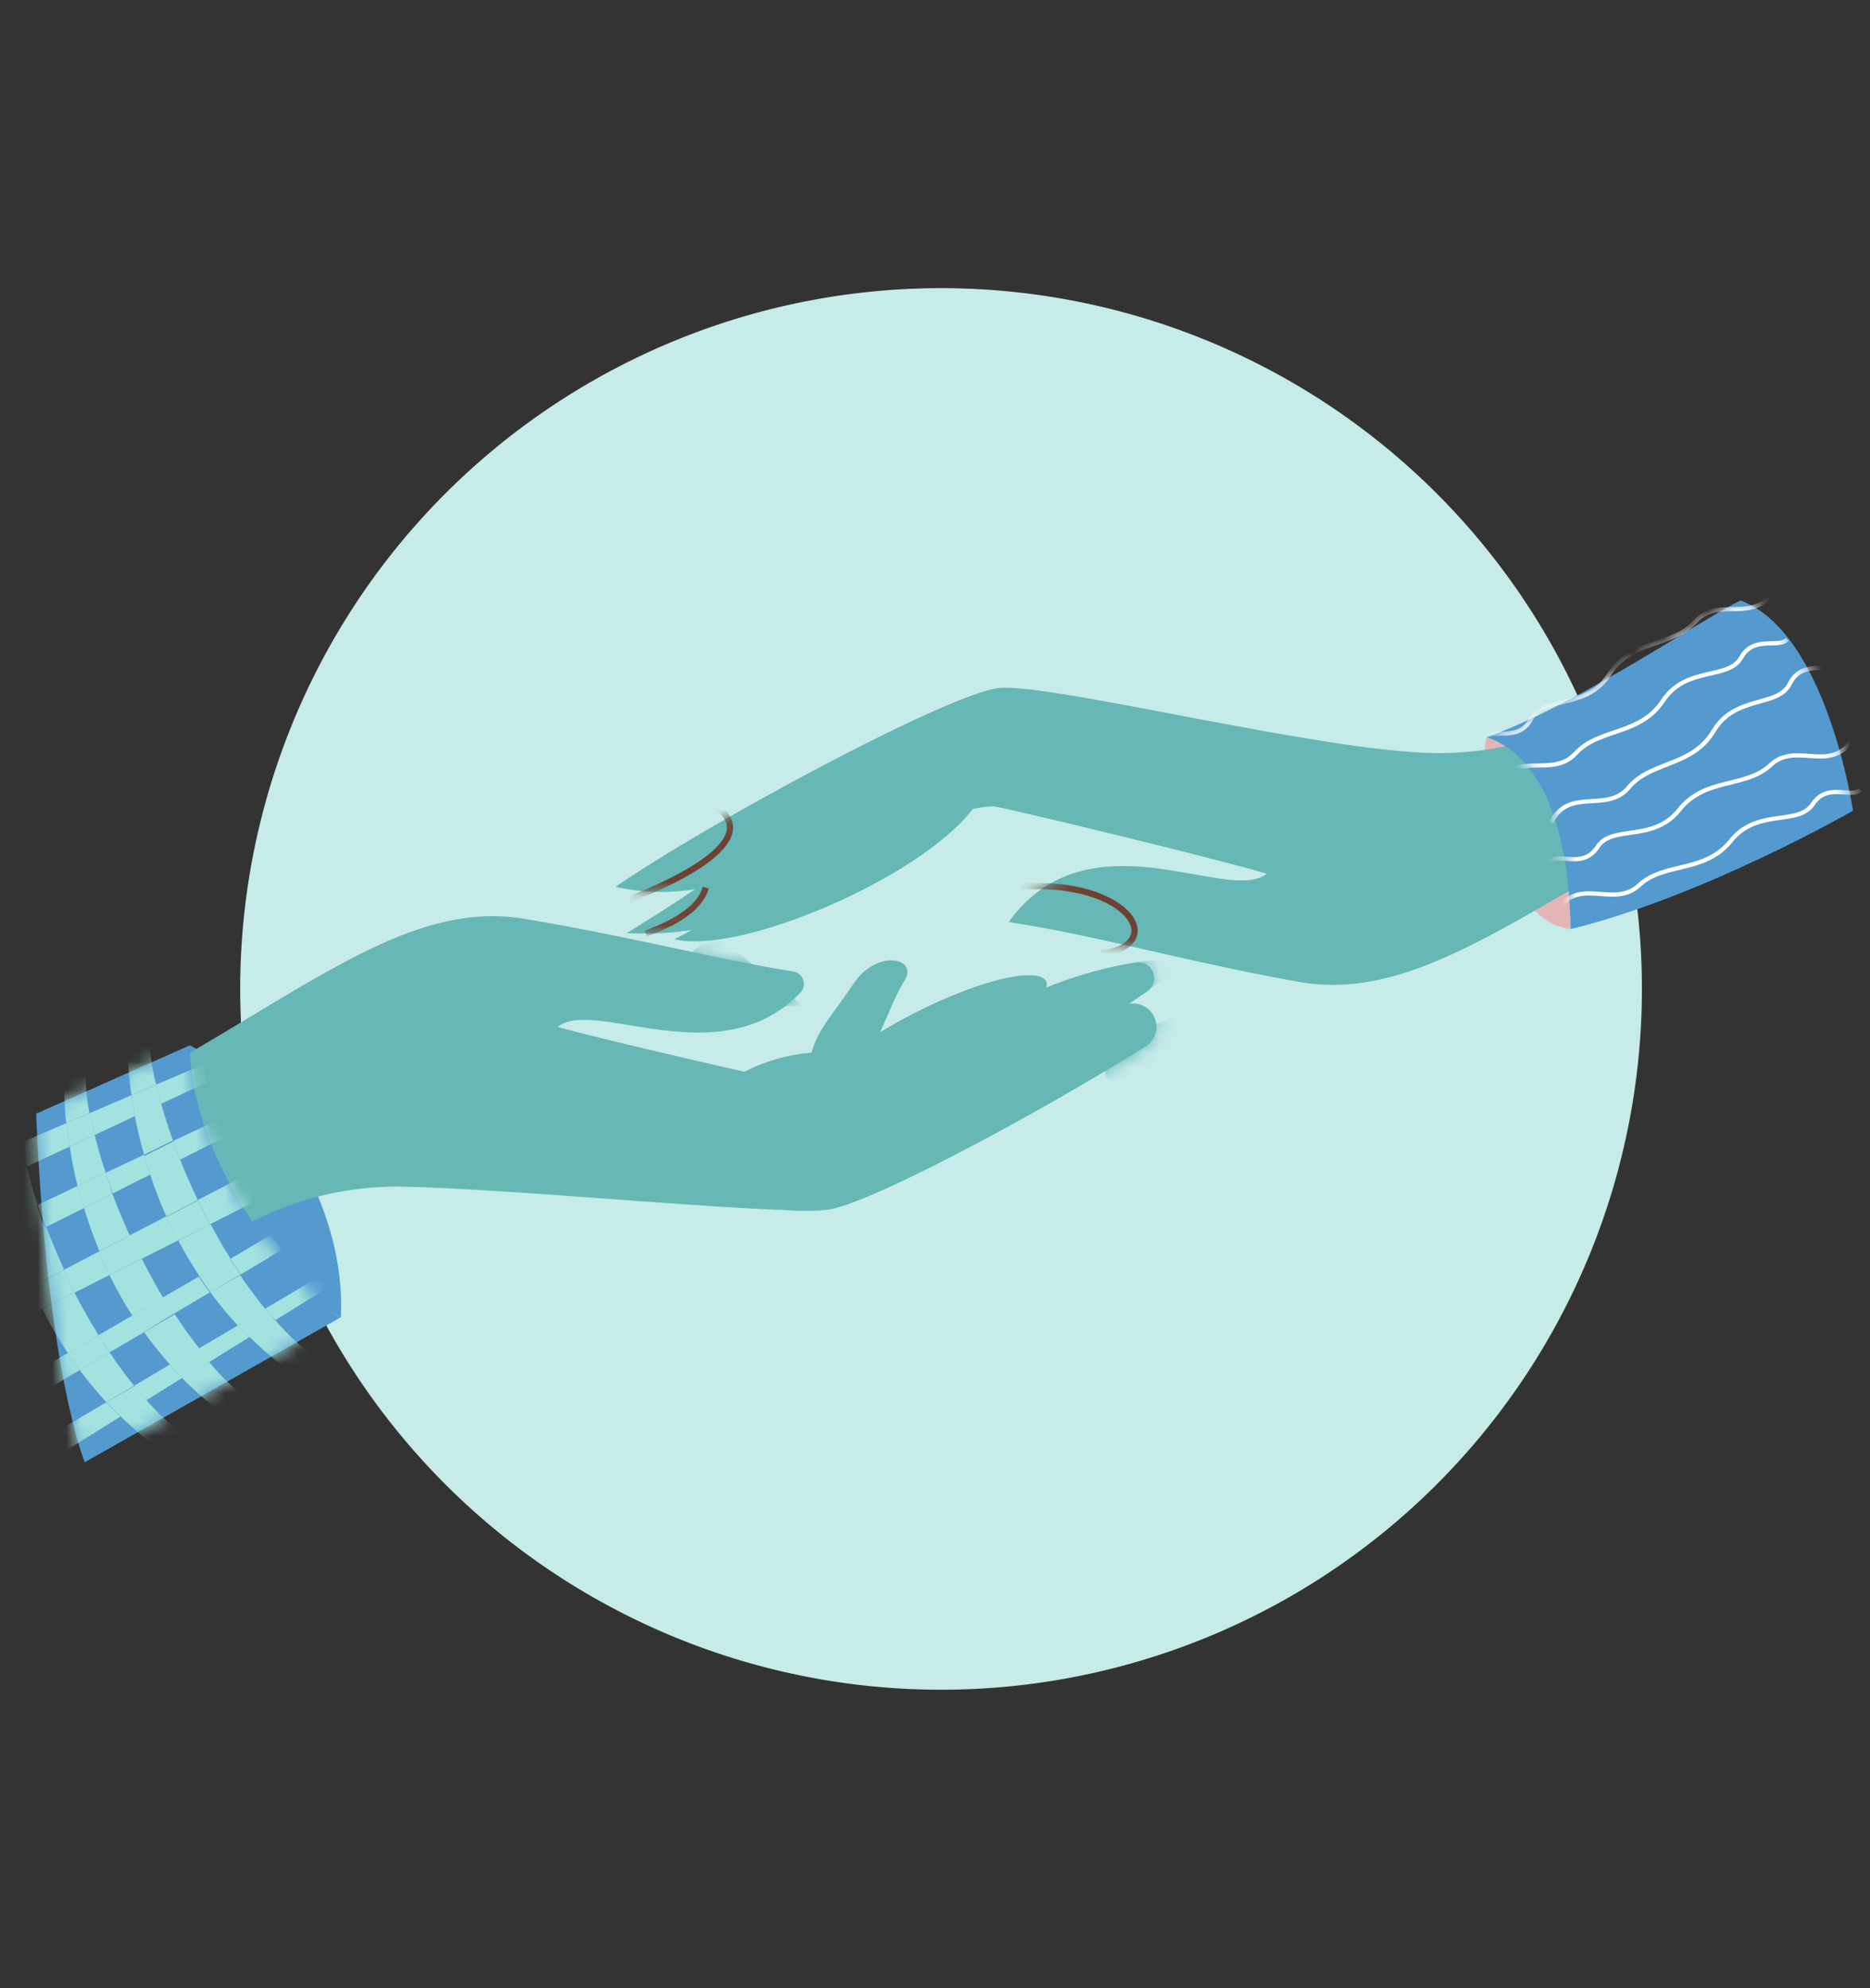 <svg xmlns="http://www.w3.org/2000/svg" xmlns:xlink="http://www.w3.org/1999/xlink" id="Layer_1" data-name="Layer 1" viewBox="0 0 129.78 138"><rect x="0" y="0" width="129.78" height="138" fill="#333333" stroke="none"/><defs><style>.cls-1{fill:#fff;}.cls-2{fill:#c6ebe9;}.cls-3{fill:#549acf;}.cls-4{fill:#66b7b6;}.cls-5{mask:url(#mask);}.cls-6{mask:url(#mask-2);}.cls-7{fill:#a4e2df;}.cls-8{fill:#e4b5b7;}.cls-9{mask:url(#mask-3);}.cls-10,.cls-12{fill:none;stroke-miterlimit:10;}.cls-10{stroke:#6e4133;stroke-width:0.43px;}.cls-11{mask:url(#mask-4);}.cls-12{stroke:#fff;stroke-width:0.29px;}</style><mask id="mask" x="7.95" y="63.58" width="76.16" height="23.18" maskUnits="userSpaceOnUse"><g id="mask1_1_41395" data-name="mask1 1 41395"><path class="cls-1" d="M78.34,69.68l1.28-.87a1.1,1.1,0,0,0-.77-2c-3.72.57-9.38,2.32-16.1,7.57-2.49.87-4.43,1.46-5.3,1.28-3-.61-14.69-3.27-18.74-4.38,2.48-2.08,11.27,3.46,16.85-2.4a.87.87,0,0,0-.5-1.45c-5.57-.89-11-2.37-18.64-3.65C28.08,62.37,20.8,69.16,7.95,76c0,0-.13,10.24,6.34,10.78a22.17,22.17,0,0,1,13.6-4.42c8.13.16,26.13,2,29.56,1.6,2.82-.36,14.27-6.48,22-11.29a1.62,1.62,0,0,0-1.07-3Z"></path></g></mask><mask id="mask-2" x="0.12" y="70.17" width="23.53" height="31.32" maskUnits="userSpaceOnUse"><g id="mask2_1_41395" data-name="mask2 1 41395"><path class="cls-1" d="M13.18,72.55,2.51,77.3c.74,17.86,3.37,24.19,3.37,24.19L23.65,91.43C21.46,90.52,13.17,81.23,13.18,72.55Z"></path></g></mask><mask id="mask-3" x="42.72" y="47.7" width="76.02" height="20.69" maskUnits="userSpaceOnUse"><g id="mask3_1_41395" data-name="mask3 1 41395"><path class="cls-1" d="M48.27,61.7C46,63.26,43.5,64.76,43.5,64.76c2.14.1,10,.42,20.42-7.54,2.5-.84,4.45-1.4,5.32-1.21,3,.65,14.65,3.46,18.67,4.63C85.25,62.81,75.58,56.29,70,64c6.11.92,11.76,2.63,20.09,4.14S105.8,63,118.73,56.33c0,0,.49-7.44-6-8.07a22.64,22.64,0,0,1-13.58,4c-8.13-.26-26.41-4.89-29.85-4.5S49.57,56.87,42.72,61.55a14.32,14.32,0,0,0,5.55.16Z"></path></g></mask><mask id="mask-4" x="102.93" y="40.85" width="26.28" height="23.64" maskUnits="userSpaceOnUse"><g id="mask4_1_41395" data-name="mask4 1 41395"><path class="cls-1" d="M103.16,51.17c6.27-2.2,15.34-8.45,17.64-9.49,6,2.23,7.8,14.59,7.8,14.59S118.29,62.21,109,64.49c-.12-8.07-2.56-12.23-5.8-13.31Z"></path></g></mask></defs><title>xx</title><path class="cls-2" d="M113.95,68.66A48.64,48.64,0,1,1,65.31,20a48.64,48.64,0,0,1,48.64,48.64"></path><path class="cls-3" d="M13.18,72.55c0,2.52.84,13.84,10.47,18.88C24.08,83.88,18.84,75.49,13.18,72.55Z"></path><path class="cls-4" d="M59.77,74c1.15-1.42,2-4.34,3-5.93s-1.89-2.23-3.53.2c-1.51,2.25-2.49,3.2-2.91,4.79a12.47,12.47,0,0,0-5.06,1.54l4,2.74L59.77,74Z"></path><path class="cls-4" d="M55.9,75.72C60,71.15,70,66.81,72.3,67.84s-7.5,6.63-9.41,8.84Z"></path><path class="cls-4" d="M78.34,69.68l1.28-.87a1.1,1.1,0,0,0-.77-2c-3.72.57-9.38,2.32-16.1,7.57-2.49.87-4.43,1.46-5.3,1.28-3-.61-14.69-3.27-18.74-4.38,2.48-2.08,11.27,3.46,16.85-2.4a.87.87,0,0,0-.5-1.45c-5.57-.89-11-2.37-18.64-3.65C28.08,62.37,20.8,69.16,7.95,76c0,0-.13,10.24,6.34,10.78a22.17,22.17,0,0,1,13.6-4.42c8.13.16,26.13,2,29.56,1.6,2.82-.36,14.27-6.48,22-11.29a1.62,1.62,0,0,0-1.07-3Z"></path><g class="cls-5"><path class="cls-4" d="M62.73,74.37C73.08,66.28,80.9,66.49,83,66.56c0,0-2.43,1.53-4.73,3.11C72.76,70.43,62.73,74.37,62.73,74.37Z"></path><path class="cls-4" d="M50.12,65.22c-4.74.58-2,5.18,5.58,4.58"></path><path class="cls-4" d="M84.11,69.76c-3.67,1-10,3.4-6.34,6"></path><path class="cls-4" d="M82,67.07c-2.65.66-4,1.6-4.46,2.73"></path></g><path class="cls-4" d="M38.62,79.4C41.48,79.77,57.15,84,57.15,84a21.89,21.89,0,0,1-2.5,0c-3.47-1-9.19-2.78-16-4.54Z"></path><path class="cls-3" d="M13.18,72.55,2.51,77.3c.74,17.86,3.37,24.19,3.37,24.19L23.65,91.43C21.46,90.52,13.17,81.23,13.18,72.55Z"></path><g class="cls-6"><path class="cls-7" d="M11.53,84.44l2.2-1.15c-.45-.93-.86-1.87-1.23-2.81l-2.09,1a30,30,0,0,0,1.12,2.91Z"></path><path class="cls-7" d="M10,80.15l2-1c-.32-.88-.59-1.75-.83-2.58l-1.82.85C9.52,78.32,9.73,79.22,10,80.15Z"></path><path class="cls-7" d="M13.84,88.6,16,87.37c-.48-.77-.94-1.58-1.38-2.39l-2.24,1.13a27.07,27.07,0,0,0,1.49,2.5Z"></path><path class="cls-7" d="M16.5,92l1.92-1.13c-.6-.74-1.19-1.53-1.75-2.36L14.6,89.69A26.65,26.65,0,0,0,16.5,92Z"></path><path class="cls-7" d="M19.11,91.63l-1.82,1.13A27.23,27.23,0,0,0,21.24,96l1.7-1.07A16,16,0,0,1,19.11,91.63Z"></path><path class="cls-7" d="M10.38,70.17,9,70.51A20.44,20.44,0,0,0,9.13,76l1.71-.73A15.52,15.52,0,0,1,10.38,70.17Z"></path><path class="cls-7" d="M9.83,87.37,7.6,88.5a28.26,28.26,0,0,0,1.58,2.81l2.14-1.25c-.53-.87-1-1.77-1.49-2.69Z"></path><path class="cls-7" d="M16.89,99.15l1.7-1.07a16.52,16.52,0,0,1-4.1-3.58l-1.85,1.15A27,27,0,0,0,16.89,99.15Z"></path><path class="cls-7" d="M6,73.35l-1.4.34a17.83,17.83,0,0,0,0,4.25l1.61-.69A13.58,13.58,0,0,1,6,73.35Z"></path><path class="cls-7" d="M7.33,81.4c-.3-.9-.55-1.78-.76-2.63l-1.73.81c.13.86.3,1.78.54,2.74Z"></path><path class="cls-7" d="M10,92.46a26.84,26.84,0,0,0,1.82,2.27l2-1.15c-.58-.74-1.15-1.54-1.69-2.36Z"></path><path class="cls-7" d="M7.83,82.83l-2,1a30.62,30.62,0,0,0,1.07,3L9,85.74c-.45-1-.85-1.94-1.21-2.91Z"></path><path class="cls-7" d="M12.17,101.38l1.7-1.07a15.83,15.83,0,0,1-3.7-3.12L8.37,98.31A27.18,27.18,0,0,0,12.17,101.38Z"></path><path class="cls-7" d="M7.6,93.86,5.53,95.09a26.61,26.61,0,0,0,1.85,2.22l1.93-1.13c-.59-.72-1.16-1.5-1.71-2.32Z"></path><path class="cls-7" d="M3.16,85.17l-2,1a30.31,30.31,0,0,0,1.11,3.09l2.18-1.14c-.46-1-.88-2-1.25-3Z"></path><path class="cls-7" d="M1.85,81l-1.73.81c.13.86.3,1.79.54,2.75l1.95-.92c-.3-.91-.55-1.79-.76-2.64Z"></path><path class="cls-7" d="M5.17,89.72,2.94,90.85a27.73,27.73,0,0,0,1.77,3.06l2.13-1.24C6.25,91.72,5.69,90.73,5.17,89.72Z"></path><path class="cls-7" d="M9.37,77.46c-.09-.5-.17-1-.24-1.45L6.25,77.25q.13.74.32,1.53Z"></path><path class="cls-7" d="M14.35,75.13l-.2-1.22c-.11,0-1.46.58-3.31,1.37q.15.65.34,1.33l3.17-1.48Z"></path><path class="cls-7" d="M4.84,79.58q-.13-.87-.2-1.64L1.5,79.29c.09.54.21,1.11.35,1.69Z"></path><path class="cls-7" d="M11.18,76.61q-.19-.68-.34-1.33L9.14,76c.06.46.14,1,.24,1.45l1.82-.85Z"></path><path class="cls-7" d="M6.57,78.77q-.19-.79-.32-1.53l-1.61.69q.07.78.2,1.64Z"></path><path class="cls-7" d="M15.57,78.94l-.43-1.22L12,79.2q.23.64.49,1.29Z"></path><path class="cls-7" d="M7.83,82.83l2.58-1.3q-.23-.7-.42-1.38L7.33,81.4q.23.71.5,1.43Z"></path><path class="cls-7" d="M5.38,82.32,2.61,83.63c.17.51.35,1,.55,1.55l2.64-1.32c-.15-.52-.29-1-.41-1.53Z"></path><path class="cls-7" d="M10.41,81.53l2.09-1c-.17-.43-.33-.86-.49-1.29l-2,1C10.12,80.6,10.26,81.07,10.41,81.53Z"></path><path class="cls-7" d="M7.33,81.4l-1.95.92c.12.5.26,1,.41,1.53l2-1Q7.57,82.11,7.33,81.4Z"></path><path class="cls-7" d="M2.61,83.63l-1.95.92q.2.81.45,1.66l2-1c-.2-.52-.38-1-.55-1.55Z"></path><path class="cls-7" d="M17.81,83.35l-.87-1.73-3.21,1.67q.41.85.85,1.68l3.22-1.63Z"></path><path class="cls-7" d="M.64,90.11l.55,1.61,1.74-.88q-.39-.78-.71-1.56l-1.58.82Z"></path><path class="cls-7" d="M9.83,87.37l2.51-1.27c-.29-.56-.56-1.11-.81-1.67L9,85.74c.25.55.51,1.09.79,1.63Z"></path><path class="cls-7" d="M6.86,86.87,4.41,88.15q.37.79.76,1.57L7.6,88.5C7.33,88,7.09,87.41,6.86,86.87Z"></path><path class="cls-7" d="M12.35,86.1,14.59,85c-.3-.56-.58-1.12-.85-1.68l-2.2,1.15c.25.55.52,1.11.81,1.67Z"></path><path class="cls-7" d="M9,85.74,6.86,86.87c.22.54.47,1.08.73,1.63l2.23-1.13c-.28-.54-.54-1.09-.79-1.63Z"></path><path class="cls-7" d="M4.41,88.15,2.23,89.29q.33.78.71,1.56l2.23-1.13Q4.77,88.94,4.41,88.15Z"></path><path class="cls-7" d="M2.37,95.27l.43,1.45,2.73-1.63c-.29-.39-.57-.79-.83-1.18Z"></path><path class="cls-7" d="M9.18,91.31,6.84,92.67q.37.61.77,1.19L10,92.46q-.41-.57-.78-1.15Z"></path><path class="cls-7" d="M19.58,86.73l-.83-1L16,87.37c.23.37.47.74.71,1.09Z"></path><path class="cls-7" d="M12,91.22l2.56-1.52c-.27-.36-.52-.72-.77-1.09l-2.52,1.46q.35.59.72,1.15Z"></path><path class="cls-7" d="M14.61,89.69l2.07-1.23q-.36-.54-.71-1.09L13.84,88.6c.25.36.5.73.77,1.09Z"></path><path class="cls-7" d="M9.18,91.31c.25.38.51.77.78,1.15L12,91.22q-.37-.56-.72-1.15L9.18,91.31Z"></path><path class="cls-7" d="M6.84,92.67,4.7,93.91c.26.4.54.79.83,1.18L7.6,93.86Q7.21,93.28,6.84,92.67Z"></path><path class="cls-7" d="M9.31,96.18q.43.52.86,1l2.47-1.54c-.3-.3-.59-.61-.87-.92L9.31,96.18Z"></path><path class="cls-7" d="M23.07,89.17l-.51-.79-4.14,2.44q.34.42.69.81Z"></path><path class="cls-7" d="M7.39,97.32l-3.8,2.24.31,1.54,4.46-2.78q-.51-.49-1-1Z"></path><path class="cls-7" d="M16.5,92l-2.76,1.63c.25.32.5.63.76.92l2.8-1.74q-.41-.4-.79-.81Z"></path><path class="cls-7" d="M18.42,90.82,16.5,92q.38.41.79.81l1.82-1.13C18.88,91.37,18.65,91.1,18.42,90.82Z"></path><path class="cls-7" d="M11.78,94.73c.28.31.57.62.87.92l1.85-1.15c-.26-.3-.51-.61-.76-.92l-2,1.15Z"></path><path class="cls-7" d="M7.39,97.32q.47.5,1,1l1.81-1.12c-.29-.32-.58-.66-.86-1Z"></path></g><path class="cls-8" d="M103.16,51.17c4.09.34,6.25,10.58,5.8,13.31C104.52,63.92,102.37,55.16,103.16,51.17Z"></path><path class="cls-4" d="M64,56.13l-17.2,9.06c4.83,1.2,19.15-5.11,21.46-10.26Z"></path><path class="cls-4" d="M48.27,61.7C46,63.26,43.5,64.76,43.5,64.76c2.14.1,10,.42,20.42-7.54,2.5-.84,4.45-1.4,5.32-1.21,3,.65,14.65,3.46,18.67,4.63C85.25,62.81,75.57,56.29,70,64c6.11.92,11.76,2.63,20.09,4.14S105.8,63,118.73,56.33c0,0,.49-7.44-6-8.07a22.64,22.64,0,0,1-13.58,4c-8.13-.26-26.41-4.89-29.85-4.5S49.57,56.87,42.72,61.55a14.32,14.32,0,0,0,5.55.16Z"></path><g class="cls-9"><path class="cls-4" d="M63.94,57.22c-10.46,8-18.28,7.64-20.42,7.54,0,0,2.45-1.5,4.77-3.05C53.86,61,63.94,57.22,63.94,57.22Z"></path><path class="cls-10" d="M76.37,66.19c4.75-.52,2.08-5.15-5.52-4.66"></path><path class="cls-10" d="M43.68,62.42c3.55-1.36,9.61-4.34,5.73-6.63"></path><path class="cls-10" d="M44.82,64.79c2.57-.93,3.82-2,4.16-3.18"></path></g><path class="cls-3" d="M103.16,51.17c6.27-2.2,15.34-8.45,17.64-9.49,6,2.23,7.8,14.59,7.8,14.59S118.28,62.21,109,64.49c-.12-8.07-2.56-12.23-5.8-13.31Z"></path><g class="cls-11"><path class="cls-12" d="M107.66,57.07c1.24-2.48,3.85-.58,5.38-2.42s4.4-1.41,5.89-3.92,4.48-1.61,5.29-3.28,2.65-.72,3.13-1.41"></path><path class="cls-12" d="M128.53,51.38c-1.55,2.3-3.9.07-5.64,1.71s-4.54.83-6.35,3.12-4.65,1-5.67,2.57-2.71.37-3.29,1"></path><path class="cls-12" d="M108.11,63.12c1.56-2.29,3.9-.05,5.65-1.68s4.55-.81,6.37-3.09,4.66-1,5.68-2.54,2.72-.36,3.29-1"></path><path class="cls-12" d="M123.14,40.92c-1.33,2.43-3.87.43-5.47,2.21s-4.45,1.24-6,3.69-4.54,1.44-5.41,3.08-2.67.62-3.18,1.29"></path><path class="cls-12" d="M103.87,54.47c1.34-2.42,3.87-.41,5.48-2.18s4.46-1.22,6.06-3.65,4.55-1.42,5.43-3,2.67-.6,3.19-1.27"></path></g></svg>